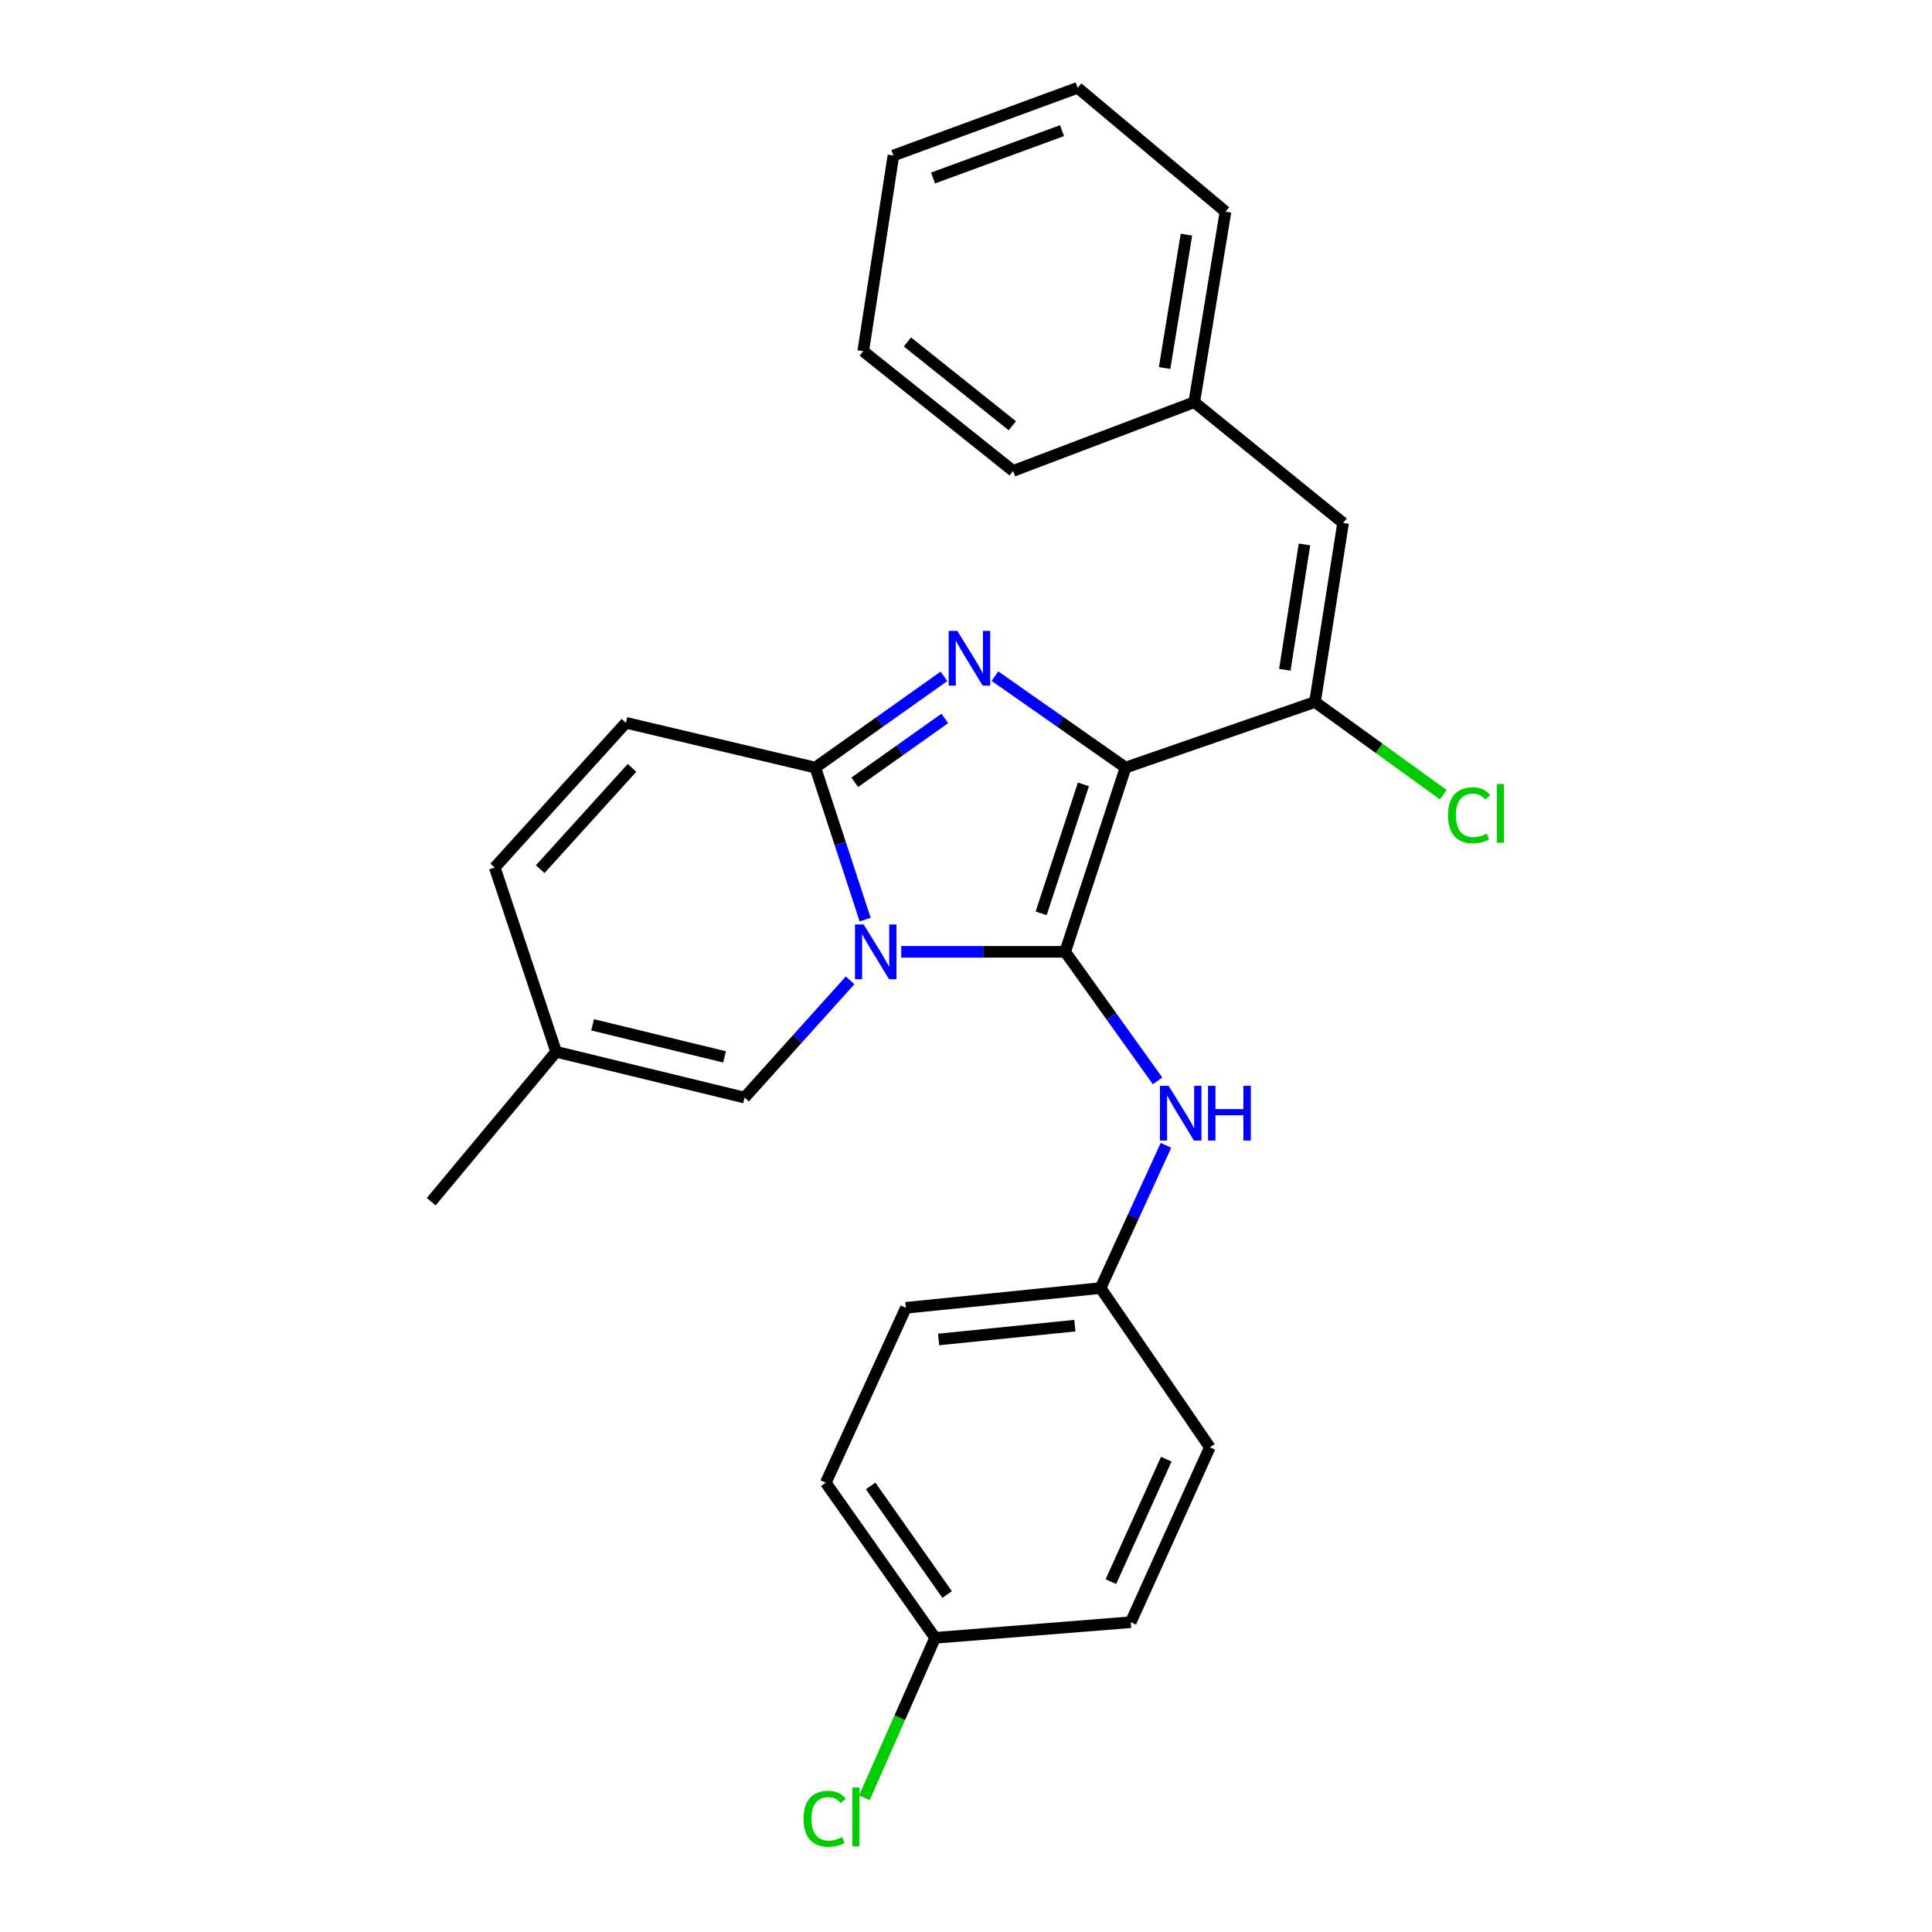 <?xml version='1.0' encoding='iso-8859-1'?>
<svg version='1.1' baseProfile='full'
              xmlns='http://www.w3.org/2000/svg'
                      xmlns:rdkit='http://www.rdkit.org/xml'
                      xmlns:xlink='http://www.w3.org/1999/xlink'
                  xml:space='preserve'
width='1000px' height='1000px' viewBox='0 0 1000 1000'>
<!-- END OF HEADER -->
<rect style='opacity:1.0;fill:#FFFFFF;stroke:none' width='1000' height='1000' x='0' y='0'> </rect>
<path class='bond-0' d='M 551.334,492.668 L 582.582,397.304' style='fill:none;fill-rule:evenodd;stroke:#000000;stroke-width:6px;stroke-linecap:butt;stroke-linejoin:miter;stroke-opacity:1' />
<path class='bond-0' d='M 538.901,472.754 L 560.774,405.999' style='fill:none;fill-rule:evenodd;stroke:#000000;stroke-width:6px;stroke-linecap:butt;stroke-linejoin:miter;stroke-opacity:1' />
<path class='bond-1' d='M 551.334,492.668 L 508.902,492.668' style='fill:none;fill-rule:evenodd;stroke:#000000;stroke-width:6px;stroke-linecap:butt;stroke-linejoin:miter;stroke-opacity:1' />
<path class='bond-1' d='M 508.902,492.668 L 466.469,492.668' style='fill:none;fill-rule:evenodd;stroke:#0000FF;stroke-width:6px;stroke-linecap:butt;stroke-linejoin:miter;stroke-opacity:1' />
<path class='bond-6' d='M 551.334,492.668 L 575.242,526.061' style='fill:none;fill-rule:evenodd;stroke:#000000;stroke-width:6px;stroke-linecap:butt;stroke-linejoin:miter;stroke-opacity:1' />
<path class='bond-6' d='M 575.242,526.061 L 599.15,559.453' style='fill:none;fill-rule:evenodd;stroke:#0000FF;stroke-width:6px;stroke-linecap:butt;stroke-linejoin:miter;stroke-opacity:1' />
<path class='bond-2' d='M 582.582,397.304 L 548.779,373.637' style='fill:none;fill-rule:evenodd;stroke:#000000;stroke-width:6px;stroke-linecap:butt;stroke-linejoin:miter;stroke-opacity:1' />
<path class='bond-2' d='M 548.779,373.637 L 514.977,349.971' style='fill:none;fill-rule:evenodd;stroke:#0000FF;stroke-width:6px;stroke-linecap:butt;stroke-linejoin:miter;stroke-opacity:1' />
<path class='bond-4' d='M 582.582,397.304 L 680.638,363.354' style='fill:none;fill-rule:evenodd;stroke:#000000;stroke-width:6px;stroke-linecap:butt;stroke-linejoin:miter;stroke-opacity:1' />
<path class='bond-3' d='M 447.813,475.999 L 434.912,436.651' style='fill:none;fill-rule:evenodd;stroke:#0000FF;stroke-width:6px;stroke-linecap:butt;stroke-linejoin:miter;stroke-opacity:1' />
<path class='bond-3' d='M 434.912,436.651 L 422.011,397.304' style='fill:none;fill-rule:evenodd;stroke:#000000;stroke-width:6px;stroke-linecap:butt;stroke-linejoin:miter;stroke-opacity:1' />
<path class='bond-5' d='M 440.001,507.421 L 412.695,537.763' style='fill:none;fill-rule:evenodd;stroke:#0000FF;stroke-width:6px;stroke-linecap:butt;stroke-linejoin:miter;stroke-opacity:1' />
<path class='bond-5' d='M 412.695,537.763 L 385.388,568.104' style='fill:none;fill-rule:evenodd;stroke:#000000;stroke-width:6px;stroke-linecap:butt;stroke-linejoin:miter;stroke-opacity:1' />
<path class='bond-26' d='M 488.586,350.077 L 455.298,373.691' style='fill:none;fill-rule:evenodd;stroke:#0000FF;stroke-width:6px;stroke-linecap:butt;stroke-linejoin:miter;stroke-opacity:1' />
<path class='bond-26' d='M 455.298,373.691 L 422.011,397.304' style='fill:none;fill-rule:evenodd;stroke:#000000;stroke-width:6px;stroke-linecap:butt;stroke-linejoin:miter;stroke-opacity:1' />
<path class='bond-26' d='M 489.023,371.855 L 465.722,388.385' style='fill:none;fill-rule:evenodd;stroke:#0000FF;stroke-width:6px;stroke-linecap:butt;stroke-linejoin:miter;stroke-opacity:1' />
<path class='bond-26' d='M 465.722,388.385 L 442.421,404.914' style='fill:none;fill-rule:evenodd;stroke:#000000;stroke-width:6px;stroke-linecap:butt;stroke-linejoin:miter;stroke-opacity:1' />
<path class='bond-7' d='M 422.011,397.304 L 323.964,374.114' style='fill:none;fill-rule:evenodd;stroke:#000000;stroke-width:6px;stroke-linecap:butt;stroke-linejoin:miter;stroke-opacity:1' />
<path class='bond-8' d='M 680.638,363.354 L 695.181,270.683' style='fill:none;fill-rule:evenodd;stroke:#000000;stroke-width:6px;stroke-linecap:butt;stroke-linejoin:miter;stroke-opacity:1' />
<path class='bond-8' d='M 665.021,346.66 L 675.201,281.79' style='fill:none;fill-rule:evenodd;stroke:#000000;stroke-width:6px;stroke-linecap:butt;stroke-linejoin:miter;stroke-opacity:1' />
<path class='bond-11' d='M 680.638,363.354 L 713.833,387.344' style='fill:none;fill-rule:evenodd;stroke:#000000;stroke-width:6px;stroke-linecap:butt;stroke-linejoin:miter;stroke-opacity:1' />
<path class='bond-11' d='M 713.833,387.344 L 747.028,411.335' style='fill:none;fill-rule:evenodd;stroke:#00CC00;stroke-width:6px;stroke-linecap:butt;stroke-linejoin:miter;stroke-opacity:1' />
<path class='bond-9' d='M 385.388,568.104 L 287.853,544.403' style='fill:none;fill-rule:evenodd;stroke:#000000;stroke-width:6px;stroke-linecap:butt;stroke-linejoin:miter;stroke-opacity:1' />
<path class='bond-9' d='M 375.012,547.043 L 306.737,530.452' style='fill:none;fill-rule:evenodd;stroke:#000000;stroke-width:6px;stroke-linecap:butt;stroke-linejoin:miter;stroke-opacity:1' />
<path class='bond-12' d='M 603.498,592.83 L 586.574,629.766' style='fill:none;fill-rule:evenodd;stroke:#0000FF;stroke-width:6px;stroke-linecap:butt;stroke-linejoin:miter;stroke-opacity:1' />
<path class='bond-12' d='M 586.574,629.766 L 569.65,666.701' style='fill:none;fill-rule:evenodd;stroke:#000000;stroke-width:6px;stroke-linecap:butt;stroke-linejoin:miter;stroke-opacity:1' />
<path class='bond-28' d='M 323.964,374.114 L 256.075,449.019' style='fill:none;fill-rule:evenodd;stroke:#000000;stroke-width:6px;stroke-linecap:butt;stroke-linejoin:miter;stroke-opacity:1' />
<path class='bond-28' d='M 327.13,397.448 L 279.607,449.882' style='fill:none;fill-rule:evenodd;stroke:#000000;stroke-width:6px;stroke-linecap:butt;stroke-linejoin:miter;stroke-opacity:1' />
<path class='bond-13' d='M 695.181,270.683 L 618.143,208.188' style='fill:none;fill-rule:evenodd;stroke:#000000;stroke-width:6px;stroke-linecap:butt;stroke-linejoin:miter;stroke-opacity:1' />
<path class='bond-10' d='M 287.853,544.403 L 256.075,449.019' style='fill:none;fill-rule:evenodd;stroke:#000000;stroke-width:6px;stroke-linecap:butt;stroke-linejoin:miter;stroke-opacity:1' />
<path class='bond-20' d='M 287.853,544.403 L 223.196,621.982' style='fill:none;fill-rule:evenodd;stroke:#000000;stroke-width:6px;stroke-linecap:butt;stroke-linejoin:miter;stroke-opacity:1' />
<path class='bond-16' d='M 569.65,666.701 L 626.21,749.123' style='fill:none;fill-rule:evenodd;stroke:#000000;stroke-width:6px;stroke-linecap:butt;stroke-linejoin:miter;stroke-opacity:1' />
<path class='bond-17' d='M 569.65,666.701 L 468.892,676.92' style='fill:none;fill-rule:evenodd;stroke:#000000;stroke-width:6px;stroke-linecap:butt;stroke-linejoin:miter;stroke-opacity:1' />
<path class='bond-17' d='M 556.354,686.158 L 485.823,693.311' style='fill:none;fill-rule:evenodd;stroke:#000000;stroke-width:6px;stroke-linecap:butt;stroke-linejoin:miter;stroke-opacity:1' />
<path class='bond-21' d='M 618.143,208.188 L 634.307,109.571' style='fill:none;fill-rule:evenodd;stroke:#000000;stroke-width:6px;stroke-linecap:butt;stroke-linejoin:miter;stroke-opacity:1' />
<path class='bond-21' d='M 602.789,190.481 L 614.104,121.449' style='fill:none;fill-rule:evenodd;stroke:#000000;stroke-width:6px;stroke-linecap:butt;stroke-linejoin:miter;stroke-opacity:1' />
<path class='bond-22' d='M 618.143,208.188 L 524.381,243.749' style='fill:none;fill-rule:evenodd;stroke:#000000;stroke-width:6px;stroke-linecap:butt;stroke-linejoin:miter;stroke-opacity:1' />
<path class='bond-14' d='M 483.995,847.74 L 427.425,767.459' style='fill:none;fill-rule:evenodd;stroke:#000000;stroke-width:6px;stroke-linecap:butt;stroke-linejoin:miter;stroke-opacity:1' />
<path class='bond-14' d='M 490.237,825.321 L 450.638,769.124' style='fill:none;fill-rule:evenodd;stroke:#000000;stroke-width:6px;stroke-linecap:butt;stroke-linejoin:miter;stroke-opacity:1' />
<path class='bond-15' d='M 483.995,847.74 L 465.699,889.134' style='fill:none;fill-rule:evenodd;stroke:#000000;stroke-width:6px;stroke-linecap:butt;stroke-linejoin:miter;stroke-opacity:1' />
<path class='bond-15' d='M 465.699,889.134 L 447.402,930.527' style='fill:none;fill-rule:evenodd;stroke:#00CC00;stroke-width:6px;stroke-linecap:butt;stroke-linejoin:miter;stroke-opacity:1' />
<path class='bond-27' d='M 483.995,847.74 L 585.274,839.653' style='fill:none;fill-rule:evenodd;stroke:#000000;stroke-width:6px;stroke-linecap:butt;stroke-linejoin:miter;stroke-opacity:1' />
<path class='bond-19' d='M 626.21,749.123 L 585.274,839.653' style='fill:none;fill-rule:evenodd;stroke:#000000;stroke-width:6px;stroke-linecap:butt;stroke-linejoin:miter;stroke-opacity:1' />
<path class='bond-19' d='M 603.654,755.28 L 574.999,818.651' style='fill:none;fill-rule:evenodd;stroke:#000000;stroke-width:6px;stroke-linecap:butt;stroke-linejoin:miter;stroke-opacity:1' />
<path class='bond-18' d='M 468.892,676.92 L 427.425,767.459' style='fill:none;fill-rule:evenodd;stroke:#000000;stroke-width:6px;stroke-linecap:butt;stroke-linejoin:miter;stroke-opacity:1' />
<path class='bond-24' d='M 634.307,109.571 L 557.79,45.455' style='fill:none;fill-rule:evenodd;stroke:#000000;stroke-width:6px;stroke-linecap:butt;stroke-linejoin:miter;stroke-opacity:1' />
<path class='bond-23' d='M 524.381,243.749 L 446.802,181.774' style='fill:none;fill-rule:evenodd;stroke:#000000;stroke-width:6px;stroke-linecap:butt;stroke-linejoin:miter;stroke-opacity:1' />
<path class='bond-23' d='M 523.989,220.377 L 469.684,176.995' style='fill:none;fill-rule:evenodd;stroke:#000000;stroke-width:6px;stroke-linecap:butt;stroke-linejoin:miter;stroke-opacity:1' />
<path class='bond-25' d='M 446.802,181.774 L 462.426,80.485' style='fill:none;fill-rule:evenodd;stroke:#000000;stroke-width:6px;stroke-linecap:butt;stroke-linejoin:miter;stroke-opacity:1' />
<path class='bond-29' d='M 557.79,45.455 L 462.426,80.485' style='fill:none;fill-rule:evenodd;stroke:#000000;stroke-width:6px;stroke-linecap:butt;stroke-linejoin:miter;stroke-opacity:1' />
<path class='bond-29' d='M 549.697,67.62 L 482.943,92.142' style='fill:none;fill-rule:evenodd;stroke:#000000;stroke-width:6px;stroke-linecap:butt;stroke-linejoin:miter;stroke-opacity:1' />
<path  class='atom-2' d='M 447.018 478.508
L 456.298 493.508
Q 457.218 494.988, 458.698 497.668
Q 460.178 500.348, 460.258 500.508
L 460.258 478.508
L 464.018 478.508
L 464.018 506.828
L 460.138 506.828
L 450.178 490.428
Q 449.018 488.508, 447.778 486.308
Q 446.578 484.108, 446.218 483.428
L 446.218 506.828
L 442.538 506.828
L 442.538 478.508
L 447.018 478.508
' fill='#0000FF'/>
<path  class='atom-3' d='M 495.511 326.564
L 504.791 341.564
Q 505.711 343.044, 507.191 345.724
Q 508.671 348.404, 508.751 348.564
L 508.751 326.564
L 512.511 326.564
L 512.511 354.884
L 508.631 354.884
L 498.671 338.484
Q 497.511 336.564, 496.271 334.364
Q 495.071 332.164, 494.711 331.484
L 494.711 354.884
L 491.031 354.884
L 491.031 326.564
L 495.511 326.564
' fill='#0000FF'/>
<path  class='atom-7' d='M 604.867 562.021
L 614.147 577.021
Q 615.067 578.501, 616.547 581.181
Q 618.027 583.861, 618.107 584.021
L 618.107 562.021
L 621.867 562.021
L 621.867 590.341
L 617.987 590.341
L 608.027 573.941
Q 606.867 572.021, 605.627 569.821
Q 604.427 567.621, 604.067 566.941
L 604.067 590.341
L 600.387 590.341
L 600.387 562.021
L 604.867 562.021
' fill='#0000FF'/>
<path  class='atom-7' d='M 625.267 562.021
L 629.107 562.021
L 629.107 574.061
L 643.587 574.061
L 643.587 562.021
L 647.427 562.021
L 647.427 590.341
L 643.587 590.341
L 643.587 577.261
L 629.107 577.261
L 629.107 590.341
L 625.267 590.341
L 625.267 562.021
' fill='#0000FF'/>
<path  class='atom-12' d='M 749.488 421.985
Q 749.488 414.945, 752.768 411.265
Q 756.088 407.545, 762.368 407.545
Q 768.208 407.545, 771.328 411.665
L 768.688 413.825
Q 766.408 410.825, 762.368 410.825
Q 758.088 410.825, 755.808 413.705
Q 753.568 416.545, 753.568 421.985
Q 753.568 427.585, 755.888 430.465
Q 758.248 433.345, 762.808 433.345
Q 765.928 433.345, 769.568 431.465
L 770.688 434.465
Q 769.208 435.425, 766.968 435.985
Q 764.728 436.545, 762.248 436.545
Q 756.088 436.545, 752.768 432.785
Q 749.488 429.025, 749.488 421.985
' fill='#00CC00'/>
<path  class='atom-12' d='M 774.768 405.825
L 778.448 405.825
L 778.448 436.185
L 774.768 436.185
L 774.768 405.825
' fill='#00CC00'/>
<path  class='atom-16' d='M 415.909 941.402
Q 415.909 934.362, 419.189 930.682
Q 422.509 926.962, 428.789 926.962
Q 434.629 926.962, 437.749 931.082
L 435.109 933.242
Q 432.829 930.242, 428.789 930.242
Q 424.509 930.242, 422.229 933.122
Q 419.989 935.962, 419.989 941.402
Q 419.989 947.002, 422.309 949.882
Q 424.669 952.762, 429.229 952.762
Q 432.349 952.762, 435.989 950.882
L 437.109 953.882
Q 435.629 954.842, 433.389 955.402
Q 431.149 955.962, 428.669 955.962
Q 422.509 955.962, 419.189 952.202
Q 415.909 948.442, 415.909 941.402
' fill='#00CC00'/>
<path  class='atom-16' d='M 441.189 925.242
L 444.869 925.242
L 444.869 955.602
L 441.189 955.602
L 441.189 925.242
' fill='#00CC00'/>
</svg>
